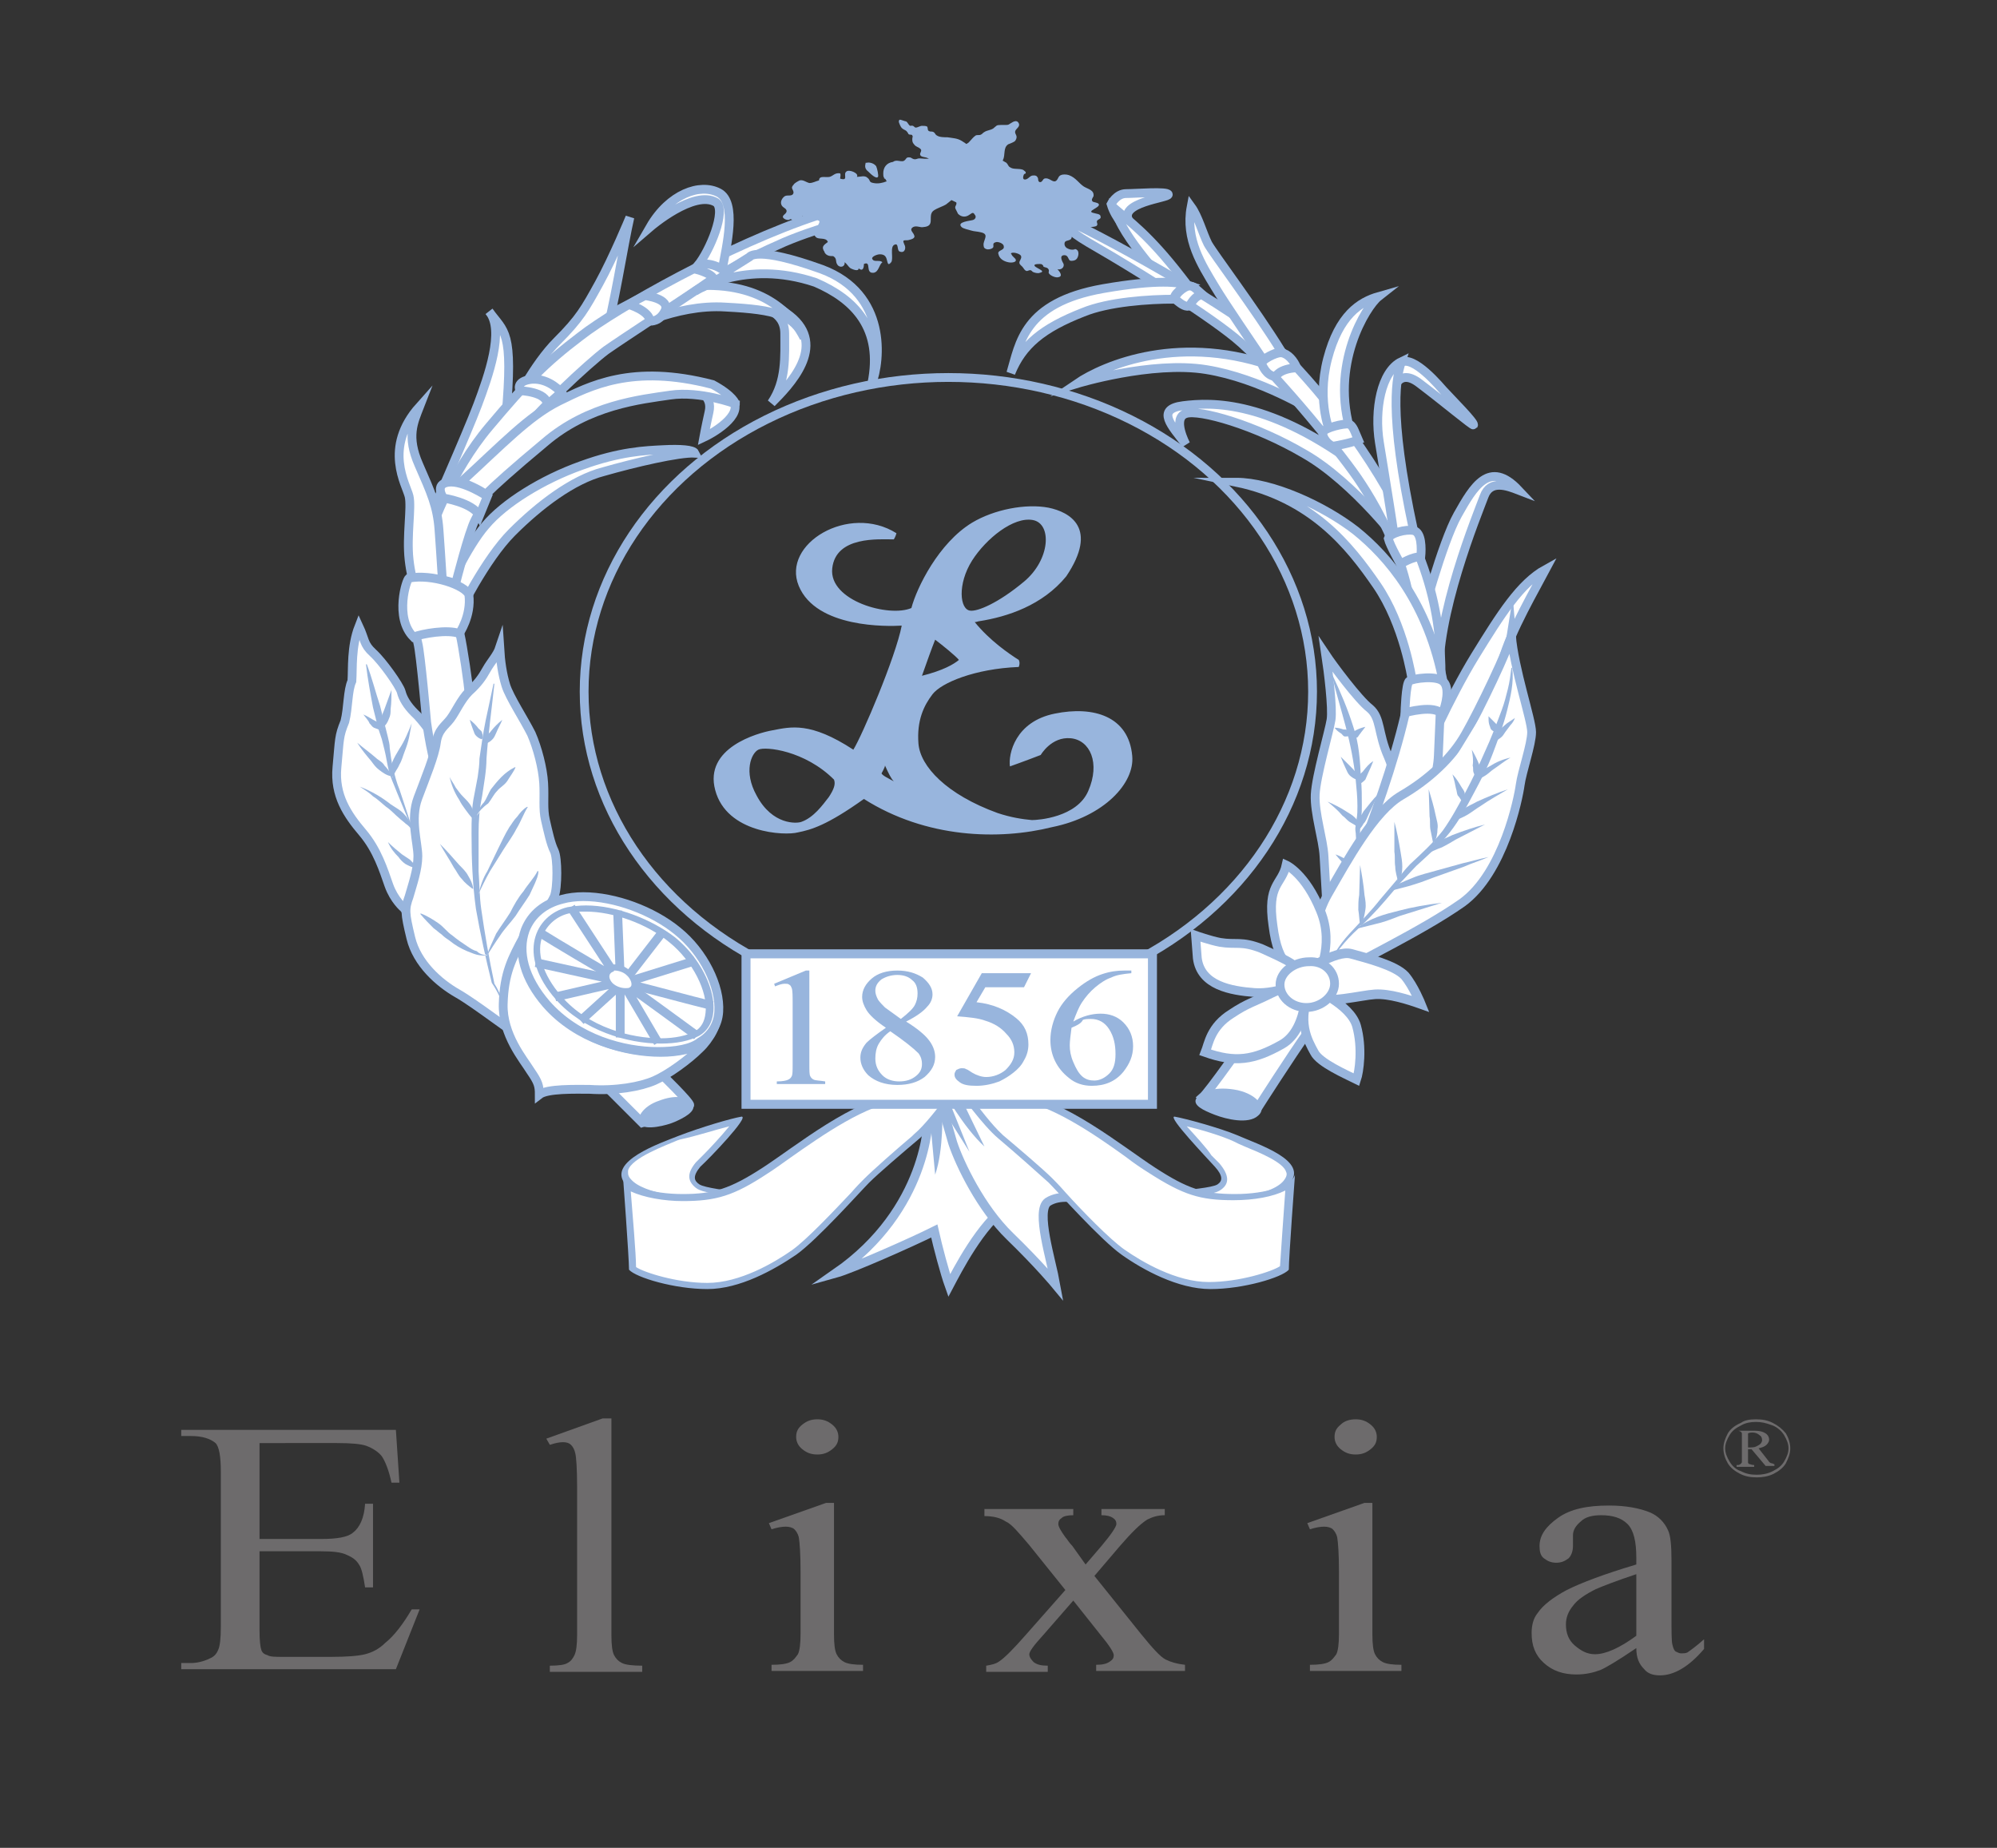 <?xml version="1.0" encoding="utf-8"?><svg version="1.1" id="Layer_1" xmlns="http://www.w3.org/2000/svg" x="0px" y="0px" viewBox="-192 292 227 210" xml:space="preserve" enable-background="new -192 292 227 210"><rect x="-192" y="292" width="227" height="210" fill="#333333" stroke="none"/><g><path d="M-162.5,456.1v10.8h7c1.8,0,3-0.2,3.6-0.7c0.8-0.6,1.3-1.7,1.4-3.3h0.9v9.5h-0.9c-0.2-1.3-0.4-2.2-0.7-2.6
		c-0.3-0.5-0.7-0.8-1.4-1.1c-0.6-0.3-1.6-0.4-2.9-0.4h-7v9c0,1.2,0.1,1.9,0.2,2.2c0.1,0.3,0.3,0.5,0.7,0.6c0.3,0.2,0.9,0.2,1.8,0.2
		h5.4c1.8,0,3.1-0.1,3.9-0.3c0.8-0.2,1.6-0.6,2.3-1.3c1-0.8,2-2.1,3-3.8h0.9l-2.7,6.8h-24.4v-0.7h1.1c0.7,0,1.5-0.2,2.1-0.5
		c0.5-0.2,0.8-0.5,1-1c0.2-0.4,0.3-1.3,0.3-2.6v-17.7c0-1.7-0.2-2.8-0.6-3.2c-0.6-0.5-1.5-0.8-2.8-0.8h-1.1v-0.7h24.4l0.4,6h-0.9
		c-0.3-1.4-0.7-2.4-1.1-3c-0.4-0.5-1-0.9-1.8-1.2c-0.6-0.2-1.7-0.3-3.3-0.3H-162.5z" fill="#6D6B6C"/><path d="M-122.5,453.3v24.5c0,1.2,0.1,1.9,0.3,2.3c0.2,0.4,0.5,0.7,0.9,0.9c0.4,0.2,1.2,0.3,2.3,0.3v0.7h-10.5v-0.7
		c1,0,1.7-0.1,2-0.3c0.4-0.2,0.6-0.5,0.8-0.9c0.2-0.4,0.3-1.2,0.3-2.3V461c0-2.1-0.1-3.4-0.2-3.8c-0.1-0.5-0.3-0.8-0.5-1
		c-0.2-0.2-0.5-0.3-0.9-0.3c-0.4,0-0.9,0.1-1.5,0.3l-0.4-0.7l6.4-2.3H-122.5z" fill="#6D6B6C"/><path d="M-97.2,462.9v14.8c0,1.2,0.1,1.9,0.3,2.3c0.2,0.4,0.5,0.7,0.9,0.9c0.4,0.2,1.1,0.3,2.1,0.3v0.7h-10.4v-0.7
		c1,0,1.7-0.1,2.1-0.3c0.4-0.2,0.6-0.5,0.9-0.9c0.2-0.4,0.3-1.2,0.3-2.3v-7.1c0-2-0.1-3.3-0.2-3.9c-0.1-0.4-0.3-0.7-0.5-0.9
		c-0.2-0.2-0.6-0.3-1-0.3c-0.4,0-1,0.1-1.6,0.3l-0.3-0.7l6.5-2.3H-97.2z M-99.1,453.3c0.7,0,1.2,0.2,1.7,0.6
		c0.5,0.4,0.7,0.9,0.7,1.4c0,0.6-0.2,1-0.7,1.4c-0.5,0.4-1,0.6-1.7,0.6c-0.7,0-1.2-0.2-1.7-0.6c-0.5-0.4-0.7-0.9-0.7-1.4
		c0-0.6,0.2-1,0.7-1.4C-100.3,453.5-99.8,453.3-99.1,453.3z" fill="#6D6B6C"/><path d="M-80.1,463.5h10.1v0.7c-0.6,0-1.1,0.1-1.3,0.3c-0.3,0.2-0.4,0.4-0.4,0.7c0,0.3,0.3,0.8,0.8,1.5
		c0.2,0.2,0.4,0.6,0.8,1l1.5,2.1l1.8-2.1c1.1-1.3,1.7-2.2,1.7-2.5c0-0.3-0.1-0.5-0.4-0.7c-0.3-0.2-0.7-0.3-1.3-0.3v-0.7h7.2v0.7
		c-0.8,0-1.4,0.2-2,0.5c-0.8,0.5-1.8,1.5-3.1,3l-2.9,3.4l5.3,6.6c1.3,1.6,2.2,2.6,2.8,2.9c0.6,0.3,1.3,0.5,2.2,0.6v0.7h-10.1v-0.7
		c0.7,0,1.2-0.1,1.6-0.4c0.3-0.2,0.4-0.4,0.4-0.7c0-0.3-0.5-1.1-1.5-2.3l-3.1-3.9l-3.4,3.9c-1.1,1.2-1.6,1.9-1.6,2.2
		c0,0.3,0.2,0.6,0.5,0.9c0.4,0.3,0.9,0.4,1.6,0.4v0.7h-7v-0.7c0.6-0.1,1.1-0.2,1.5-0.5c0.6-0.4,1.6-1.4,3-3l4.5-5.1l-4.1-5.1
		c-1.2-1.4-2-2.4-2.7-2.7c-0.6-0.4-1.4-0.6-2.4-0.6V463.5z" fill="#6D6B6C"/><path d="M-36,462.9v14.8c0,1.2,0.1,1.9,0.3,2.3c0.2,0.4,0.5,0.7,0.9,0.9c0.4,0.2,1.1,0.3,2.1,0.3v0.7h-10.4v-0.7
		c1,0,1.7-0.1,2.1-0.3c0.4-0.2,0.6-0.5,0.9-0.9c0.2-0.4,0.3-1.2,0.3-2.3v-7.1c0-2-0.1-3.3-0.2-3.9c-0.1-0.4-0.3-0.7-0.5-0.9
		c-0.2-0.2-0.6-0.3-1-0.3c-0.4,0-1,0.1-1.6,0.3l-0.3-0.7l6.5-2.3H-36z M-37.9,453.3c0.7,0,1.2,0.2,1.7,0.6c0.5,0.4,0.7,0.9,0.7,1.4
		c0,0.6-0.2,1-0.7,1.4c-0.5,0.4-1,0.6-1.7,0.6c-0.7,0-1.2-0.2-1.7-0.6c-0.5-0.4-0.7-0.9-0.7-1.4c0-0.6,0.2-1,0.7-1.4
		C-39.2,453.5-38.6,453.3-37.9,453.3z" fill="#6D6B6C"/><path d="M-6,479.3c-2.2,1.5-3.6,2.3-4.1,2.5c-0.8,0.3-1.7,0.5-2.7,0.5c-1.5,0-2.7-0.4-3.7-1.3c-1-0.9-1.4-2-1.4-3.4
		c0-0.9,0.2-1.7,0.7-2.3c0.6-0.9,1.8-1.8,3.3-2.6c1.6-0.8,4.2-1.8,7.9-2.9V469c0-1.8-0.3-3.1-1-3.8c-0.7-0.7-1.7-1-3-1
		c-1,0-1.8,0.2-2.3,0.7c-0.6,0.5-0.9,1-0.9,1.6l0,1.2c0,0.6-0.2,1.1-0.5,1.4c-0.4,0.3-0.8,0.5-1.4,0.5c-0.6,0-1-0.2-1.4-0.5
		c-0.4-0.3-0.5-0.8-0.5-1.4c0-1.2,0.7-2.2,2.1-3.2c1.4-1,3.3-1.4,5.8-1.4c1.9,0,3.5,0.3,4.7,0.8c0.9,0.4,1.6,1.1,2,2
		c0.3,0.6,0.4,1.8,0.4,3.5v6.3c0,1.8,0,2.8,0.1,3.2c0.1,0.4,0.2,0.7,0.4,0.8c0.2,0.1,0.4,0.2,0.6,0.2c0.2,0,0.5,0,0.7-0.1
		c0.3-0.2,1-0.7,1.9-1.5v1.1c-1.7,2-3.4,3-5,3c-0.8,0-1.4-0.2-1.8-0.7C-5.7,481.1-6,480.4-6,479.3z M-6,477.9v-7
		c-2.4,0.8-3.9,1.4-4.6,1.7c-1.2,0.6-2.1,1.2-2.6,1.9c-0.5,0.6-0.8,1.3-0.8,2.1c0,1,0.3,1.8,1,2.4c0.7,0.6,1.4,1,2.3,1
		C-9.5,480-7.9,479.3-6,477.9z" fill="#6D6B6C"/></g><g><path d="M7.6,453.3c0.7,0,1.3,0.1,1.9,0.4c0.6,0.3,1.1,0.7,1.5,1.2c0.3,0.5,0.5,1.1,0.5,1.7c0,0.6-0.2,1.1-0.5,1.7
		c-0.3,0.5-0.8,0.9-1.4,1.2c-0.6,0.3-1.3,0.4-1.9,0.4c-0.7,0-1.3-0.1-1.9-0.4c-0.6-0.3-1.1-0.7-1.4-1.2c-0.3-0.5-0.5-1.1-0.5-1.7
		c0-0.6,0.2-1.1,0.5-1.7c0.3-0.5,0.8-0.9,1.5-1.2C6.3,453.4,6.9,453.3,7.6,453.3z M7.6,453.6c-0.6,0-1.2,0.1-1.7,0.4
		c-0.6,0.3-1,0.6-1.3,1.1c-0.3,0.5-0.5,1-0.5,1.5c0,0.5,0.2,1,0.5,1.5c0.3,0.5,0.7,0.9,1.3,1.1c0.6,0.3,1.1,0.4,1.8,0.4
		c0.6,0,1.2-0.1,1.8-0.4c0.6-0.3,1-0.6,1.3-1.1c0.3-0.5,0.5-1,0.5-1.5c0-0.5-0.2-1-0.5-1.5c-0.3-0.5-0.8-0.9-1.3-1.1
		C8.7,453.7,8.2,453.6,7.6,453.6z M5.4,454.6h2.1c0.5,0,0.9,0.1,1.2,0.3c0.3,0.2,0.4,0.5,0.4,0.7c0,0.2-0.1,0.4-0.3,0.6
		c-0.2,0.2-0.5,0.3-0.9,0.4l1.1,1.4c0.1,0.2,0.3,0.3,0.4,0.3c0.1,0,0.2,0.1,0.3,0.1v0.2h-1l-1.6-1.9H6.7v1.5c0,0.1,0.1,0.2,0.2,0.2
		c0.1,0,0.2,0.1,0.5,0.1v0.2h-2v-0.2c0.2,0,0.3,0,0.4-0.1c0.1,0,0.1-0.1,0.2-0.2c0,0,0-0.2,0-0.4v-2.5c0-0.2,0-0.4,0-0.4
		c0-0.1-0.1-0.1-0.1-0.2c-0.1,0-0.2-0.1-0.3-0.1V454.6z M6.7,456.5c0.4,0,0.7,0,0.9-0.1c0.2-0.1,0.4-0.2,0.5-0.3
		c0.1-0.1,0.2-0.3,0.2-0.4c0-0.3-0.1-0.5-0.3-0.6c-0.2-0.2-0.5-0.3-0.8-0.3c-0.1,0-0.3,0-0.5,0.1V456.5z" fill="#6D6B6C"/></g><g><g><path d="M-65.7,315.2c0,0,0.6-1.2,1.7-1.2c1.1,0,4.7-0.3,4.8,0.1c0.1,0.4-5.9,0.9-4.4,3.1c-0.7-0.2-0.2,1.1-0.2,1
			C-63.9,318-65.2,316.9-65.7,315.2z" fill="#FFFFFF" stroke="#98B5DD" stroke-miterlimit="10"/><path d="M-33.8,337.1c0,0,0.4-3.7,3.2-1.5c2.9,2.2,6,4.8,6.1,4.7c0.1-0.3-2.2-2.6-3.5-4c-1.2-1.4-4.3-4.7-5.2-2.5
			C-34,335.9-33.8,337.1-33.8,337.1z" fill="#FFFFFF" stroke="#98B5DD" stroke-miterlimit="10"/><path d="M-30.5,379c0.1-0.6,3.3-7.8,6.2-12.5c2.9-4.7,5.1-8.2,8-9.8c-1,1.9-4.1,7.2-4.9,10.4
			c-0.8,3.2-3.1,8.5-2.6,10.8c0.5,2.3-4.6,5.2-4.6,5.2l-3,0.1L-30.5,379z" fill="#FFFFFF" stroke="#98B5DD" stroke-miterlimit="10"/><path d="M-30.5,362.8c0,0,2.4-9.1,4.2-12.3c1.8-3.2,3.6-6.3,6.9-2.8c-1.3-0.5-3.2-1.2-3.9,0.7
			c-0.7,1.9-5.6,13.7-5.1,21.1C-29.2,367-30.5,362.8-30.5,362.8z" fill="#FFFFFF" stroke="#98B5DD" stroke-miterlimit="10"/><path d="M-32.4,354.5c-0.1-0.4-5.7-7.7-11.3-10.9c-5.6-3.3-12-5.1-13.5-4.6c-1.6,0.5,0,3.5,0,3.5
			c-1.6-2.1-3.5-4-0.3-4.4c3.2-0.4,9.9-0.7,20.4,7.3C-35.7,347.3-32.4,354.5-32.4,354.5z" fill="#FFFFFF" stroke="#98B5DD" stroke-miterlimit="10"/><path d="M-42.8,338.7c0,0-5.9-3.7-12.1-4.7s-14.7,1.6-14.7,1.6c3.1-2.1,11.9-5.9,23-1.7
			C-43.2,336.7-42.8,338.7-42.8,338.7z" fill="#FFFFFF" stroke="#98B5DD" stroke-miterlimit="10"/><path d="M-59,324.7c0,0-5.7-6-6.2-8.9c1.5,1.3,3.8,2.9,7.5,7.7c3.7,4.7,1,2.7,0.9,2.6C-56.8,326-59,324.7-59,324.7z" fill="#FFFFFF" stroke="#98B5DD" stroke-miterlimit="10"/><ellipse cx="-84.2" cy="370.6" rx="41.4" ry="35.7" fill="none" stroke="#98B5DD" stroke-miterlimit="10"/><g><path d="M-106.7,326.7c1.3,0.2,3.9,0.6,3.9,3.2c0,2.6,0.2,5.4-1.5,7.9c2-2,6.4-6.5,2.1-9.9c-4.4-3.4-4.7-1.9-4.7-1.9
				L-106.7,326.7z" fill="#FFFFFF" stroke="#98B5DD" stroke-miterlimit="10"/><g><path d="M-146.1,395.2c0,0-1.1-0.9-1.7-2.6c-0.6-1.7-1.3-4-3-6c-1.7-2-3.2-4.2-2.9-7.4c0.3-3.2,0.2-3.5,0.9-5.2
					c0.4-1.6,0.3-3.5,0.8-4.6c0.1-1.4-0.1-3.9,0.8-6.2c0.7,1.5,0.5,2,1.6,3c1.1,1,3,3.7,3.2,4.4c0.2,0.8,0.7,1.6,1.5,2.4
					c0.8,0.7,2.4,2.9,2.6,3.4c0.2,0.5,1.5,2.3,1.5,2.3l0.4,14.5l-2.8,3.8C-143.2,396.9-145.1,396.6-146.1,395.2z" fill="#FFFFFF" stroke="#98B5DD" stroke-miterlimit="10"/><g><path d="M-145,386.6c0,0-1.1-2.9-2-5.1c-0.9-2.2-0.8-3.8-1.3-5.5c-0.5-1.8-1.8-7.2-2-8.4" fill="#FFFFFF"/><path d="M-145,386.6c-0.6-1.5-1.3-3.1-1.9-4.6c-0.3-0.8-0.7-1.6-0.9-2.4c-0.2-0.8-0.3-1.6-0.5-2.4
						c-0.1-0.4-0.2-0.8-0.3-1.2l-0.4-1.2c-0.2-0.8-0.4-1.6-0.6-2.4c-0.3-1.6-0.6-3.2-0.8-4.9l0.1,0c0.6,1.6,1,3.2,1.5,4.7
						c0.2,0.8,0.4,1.6,0.6,2.4l0.3,1.2c0.1,0.4,0.2,0.8,0.2,1.2c0.1,0.8,0.2,1.6,0.4,2.4c0.2,0.8,0.4,1.6,0.7,2.3
						C-146,383.5-145.5,385-145,386.6L-145,386.6z" fill="#98B5DD"/></g><g><path d="M-150.7,373.2c0,0,1.6,1.3,2.1,1.9" fill="#FFFFFF"/><path d="M-150.7,373.2c0.5,0.2,0.9,0.5,1.3,0.7c0.2,0.1,0.5,0.2,0.6,0.4c0.1,0.2,0.3,0.4,0.2,0.7l-0.1,0
						c-0.3-0.1-0.5-0.2-0.8-0.3c-0.2-0.1-0.3-0.3-0.5-0.5C-150.1,373.9-150.4,373.6-150.7,373.2L-150.7,373.2z" fill="#98B5DD"/></g><g><path d="M-147.5,370.4c0,0-0.4,3.2-0.9,4.3" fill="#FFFFFF"/><path d="M-147.5,370.4c0,0.7,0,1.5-0.1,2.2c0,0.4,0,0.7-0.2,1.1c-0.1,0.3-0.3,0.7-0.7,1l-0.1,0
						c-0.1-0.4-0.1-0.7,0-1.1c0-0.4,0.2-0.7,0.3-1L-147.5,370.4L-147.5,370.4z" fill="#98B5DD"/></g><g><g><path d="M-145.2,374.2c0,0-0.4,1.3-0.8,2.4c-0.4,1-1.6,3.2-1.4,3.8" fill="#FFFFFF"/><path d="M-145.2,374.2c-0.1,0.5-0.2,1.1-0.3,1.6c-0.1,0.5-0.3,1.1-0.5,1.6c-0.2,0.5-0.3,1-0.6,1.5
							c-0.2,0.5-0.6,0.9-0.7,1.4l-0.1,0c-0.2-0.3-0.2-0.6-0.2-0.9c0-0.3,0.1-0.6,0.2-0.8c0.2-0.5,0.5-1,0.8-1.5
							C-146,376.2-145.6,375.2-145.2,374.2L-145.2,374.2z" fill="#98B5DD"/></g></g><g><path d="M-151.4,376.5c0,0,2.8,2.8,3.9,3.6" fill="#FFFFFF"/><path d="M-151.4,376.4c0.7,0.6,1.4,1.1,2.1,1.7c0.3,0.3,0.8,0.5,1,0.9c0.3,0.3,0.6,0.7,0.8,1.1l-0.1,0.1
						c-0.5-0.1-0.9-0.4-1.3-0.7c-0.4-0.3-0.6-0.6-0.9-1C-150.3,377.9-150.9,377.2-151.4,376.4L-151.4,376.4z" fill="#98B5DD"/></g><g><path d="M-151.1,381.4c0,0,1.8,0.9,3.3,2.2c0,0,2.4,1.6,2.7,2.7" fill="#FFFFFF"/><path d="M-151.1,381.4c1.3,0.5,2.5,1.2,3.5,2l0,0c0.6,0.4,1.2,0.7,1.6,1.2c0.2,0.2,0.4,0.5,0.6,0.8
						c0.2,0.3,0.3,0.6,0.3,0.9l-0.1,0c-0.2-0.3-0.4-0.5-0.7-0.7c-0.2-0.2-0.5-0.4-0.7-0.6c-0.5-0.4-0.9-0.9-1.5-1.3l0,0l0,0
						c-0.5-0.4-1-0.9-1.5-1.2C-150,382.1-150.5,381.8-151.1,381.4L-151.1,381.4z" fill="#98B5DD"/></g><g><path d="M-147.9,387.7c0,0,1.6,2.1,3.2,2.9" fill="#FFFFFF"/><path d="M-147.9,387.7c0.5,0.5,1.1,1,1.6,1.4c0.3,0.2,0.6,0.4,0.9,0.6c0.2,0.2,0.5,0.5,0.7,0.8l0,0.1
						c-0.5,0-0.8-0.2-1.2-0.4c-0.3-0.2-0.6-0.5-0.8-0.8C-147.2,388.9-147.6,388.4-147.9,387.7L-147.9,387.7z" fill="#98B5DD"/></g></g><path d="M-143.5,374.1c0,0-0.7-7.9-1-9c-0.3-1.1-0.2-1.9,1.9-2c2.1-0.1,2.6-0.2,2.9,1c0.3,1.3,1,5.9,1,6.7
				c0.1,0.9,0.9,7.8,0.9,7.8s-3.8,1-4.4,0.8C-142.8,379.2-143.5,374.1-143.5,374.1z" fill="#FFFFFF" stroke="#98B5DD" stroke-miterlimit="10"/><path d="M-139.9,361.8c0,0,3-6.2,6.1-9.3c3.1-3.1,6.9-6,10.4-6.9c3.5-1,8.6-2.2,10.4-2.1c-0.2-0.4-1.7-0.5-3.6-0.4
				c-2,0.1-4.9,0.2-9.3,1.8c-4.5,1.6-8.8,4.3-10.9,6.8c-2.1,2.4-4.6,7.7-5.4,10.1C-141.8,362.4-139.9,361.8-139.9,361.8z" fill="#FFFFFF" stroke="#98B5DD" stroke-miterlimit="10"/><path d="M-112.6,336.5c0,0,1.6,0.5,1.2,2.3c-0.4,1.8-0.6,2.9-0.6,2.9c1.5-0.7,4.9-2.9,3-4.5" fill="#FFFFFF" stroke="#98B5DD" stroke-miterlimit="10"/><path d="M-143.4,351.4c0,0,4.5-10.2,5.7-13.4c1.2-3.2,3.1-8.5,1.3-10.6c1.7,2.4,2.8,2,1.9,12c-1.4,5-7.1,13-7.1,13
				L-143.4,351.4z" fill="#FFFFFF" stroke="#98B5DD" stroke-miterlimit="10"/><path d="M-133.6,338c0,0,2.3-4.6,4.9-7.2c2.6-2.6,3.2-3.7,4.8-6.6s3.5-7.5,3.5-7.5c-0.7,3-1.9,10.8-2.8,13.4
				c-0.9,2.6-7.5,6.6-7.5,6.6L-133.6,338z" fill="#FFFFFF" stroke="#98B5DD" stroke-miterlimit="10"/><path d="M-120.9,329.6c-0.1,0.1,5.6-3.1,11.4-2.7c5.8,0.3,7.7,0.9,8.9,3.5c-1.1-2.2-4.3-6.5-12.5-5.9
				C-120,326-120.9,329.6-120.9,329.6z" fill="#FFFFFF" stroke="#98B5DD" stroke-miterlimit="10"/><path d="M-123.2,415.4l4.2,4.2c0,0,5.3-1.7,5.4-2c0.1-0.3-3.3-3.6-3.3-3.6L-123.2,415.4z" fill="#FFFFFF" stroke="#98B5DD" stroke-miterlimit="10"/><path d="M-117.1,417.1c1.8-0.7,3.2-0.5,3.8,0.3c0.6,0.9-1.1,1.7-2,2.1c-0.9,0.4-3.3,1-3.9,0.3
				C-119.8,419.1-118.9,417.7-117.1,417.1z" fill="#98B5DD"/><g><path d="M-133.8,409.1c0.1,0.3-4.1-3-6.2-4.2c-2.1-1.2-4.6-3.4-5.3-6.3c-0.7-2.9-0.7-3.3-0.2-4.7
					c0.4-1.4,1-3.1,1-4.6c0-1.5-0.9-4.2,0-6.6c0.9-2.4,1.9-4.8,2.1-6.3c0.2-1.5,1-1.9,1.6-2.7c0.6-0.8,1.2-2.2,2.1-3.1
					c1-0.9,1.5-1.6,2-2.5c0.5-0.9,1.2-1.6,1.5-2.5c0.1,1.6,0.3,3,0.7,4.3c0.4,1.3,2.1,3.9,2.9,5.5c0.7,1.6,1.3,3.9,1.4,5.6
					c0.1,1.7-0.1,2.9,0.2,4.2c0.3,1.3,0.6,2.7,1,3.5c0.4,0.8,0.4,4.2,0,5.2c-0.4,0.9-2.2,3.5-2.3,4.5
					C-131.3,399.4-134.3,406.8-133.8,409.1z" fill="#FFFFFF" stroke="#98B5DD" stroke-miterlimit="10"/><g><path d="M-134.4,407.1c0,0-0.6-2.1-1.6-3.5c-0.4-1.7-1.6-6.9-1.8-9.7c-0.2-2.8-0.4-7.9-0.2-10.1
						c0.2-2.2,0.6-3,0.7-5.3c0.2-2.3,1.2-8.2,1.3-8.9" fill="#FFFFFF"/><path d="M-134.5,407.1c-0.4-1.2-0.9-2.4-1.6-3.4l0,0l0,0c-0.7-2.8-1.3-5.6-1.8-8.4c-0.4-2.9-0.5-5.7-0.5-8.6
						c0-1.4,0-2.9,0.3-4.3l0.4-2.1c0.1-0.7,0.2-1.4,0.2-2.1c0.2-1.4,0.4-2.8,0.7-4.3c0.3-1.4,0.6-2.8,0.9-4.2l0.1,0
						c-0.3,2.8-0.7,5.7-0.9,8.5c0,1.4-0.3,2.9-0.5,4.3c-0.3,1.4-0.4,2.8-0.4,4.2c0,1.4,0,2.8,0,4.3c0.1,1.4,0.1,2.9,0.3,4.3
						c0.4,2.8,0.9,5.7,1.5,8.5l0,0C-135.2,404.7-134.8,405.9-134.5,407.1L-134.5,407.1z" fill="#98B5DD"/></g><g><path d="M-136.7,400.7c0,0,0.8-1.9,1.4-2.7c0.6-0.9,1.3-1.7,1.8-2.5c0.4-0.8,2.4-3.6,2.7-4.6" fill="#FFFFFF"/><path d="M-136.7,400.7c0.3-0.9,0.7-1.7,1.1-2.6c0.5-0.8,1.1-1.6,1.6-2.4c0.4-0.8,0.9-1.7,1.5-2.4
						c0.5-0.8,1.2-1.5,1.6-2.3l0.1,0c0,0.5-0.2,0.9-0.4,1.4c-0.2,0.4-0.4,0.9-0.6,1.3c-0.5,0.8-1.1,1.6-1.6,2.4
						c-0.6,0.8-1.3,1.5-1.8,2.3C-135.7,399.1-136.2,399.9-136.7,400.7L-136.7,400.7z" fill="#98B5DD"/></g><g><g><path d="M-136.6,400.6c-0.6-0.1-1.1,0-2.3-0.7c-1.1-0.7-2.5-1.6-3.2-2.3c-0.7-0.7-2-1.6-2.2-1.7" fill="#FFFFFF"/><path d="M-136.6,400.6c-0.4,0-0.8,0-1.2-0.1c-0.4-0.1-0.8-0.3-1.1-0.4c-0.7-0.3-1.4-0.7-2-1.2
							c-0.3-0.2-0.6-0.4-0.9-0.7c-0.3-0.2-0.6-0.5-0.9-0.7c-0.5-0.5-1-1-1.5-1.6l0-0.1c0.8,0.3,1.4,0.7,2,1.1
							c0.3,0.2,0.6,0.5,0.8,0.7c0.3,0.3,0.5,0.5,0.8,0.7c0.6,0.5,1.2,0.9,1.8,1.3c0.3,0.2,0.6,0.4,1,0.5
							C-137.4,400.5-137,400.5-136.6,400.6L-136.6,400.6z" fill="#98B5DD"/></g></g><g><path d="M-137.6,393.6c0,0,0.4-1.3,0.8-2.1c0.4-0.8,1.6-2.9,2.1-3.8c0.5-0.9,2-3.4,2.5-4" fill="#FFFFFF"/><path d="M-137.6,393.6c0.2-0.9,0.5-1.8,1-2.6l1.2-2.5c0.4-0.8,0.8-1.7,1.3-2.5c0.3-0.4,0.5-0.8,0.9-1.2
						c0.3-0.4,0.6-0.8,1.1-1.1l0.1,0c-0.5,0.8-0.8,1.7-1.3,2.5c-0.4,0.8-1,1.6-1.5,2.4l-1.5,2.4
						C-136.8,391.9-137.2,392.7-137.6,393.6L-137.6,393.6z" fill="#98B5DD"/></g><g><path d="M-142.1,387.9c0,0,3.6,4.4,3.9,5" fill="#FFFFFF"/><path d="M-142,387.9c0.8,0.8,1.5,1.6,2.2,2.4c0.4,0.4,0.8,0.8,1,1.2c0.3,0.5,0.5,0.9,0.6,1.5l-0.1,0
						c-0.4-0.3-0.9-0.7-1.2-1.1c-0.4-0.4-0.6-0.9-0.9-1.3C-140.9,389.7-141.5,388.8-142,387.9L-142,387.9z" fill="#98B5DD"/></g><g><path d="M-140.9,380.3c0,0,0.6,1.5,1.4,2.4c0.8,0.9,1.2,1.8,1.4,2.3" fill="#FFFFFF"/><path d="M-140.9,380.3c0.2,0.4,0.5,0.8,0.7,1.2c0.3,0.4,0.5,0.7,0.9,1.1c0.3,0.3,0.7,0.7,0.9,1.1
						c0.2,0.4,0.3,0.9,0.3,1.4l-0.1,0c-0.4-0.4-0.6-0.7-0.9-1.1c-0.3-0.4-0.5-0.7-0.7-1.1C-140.4,382-140.7,381.1-140.9,380.3
						L-140.9,380.3z" fill="#98B5DD"/></g><g><path d="M-137.8,384.7c0,0,0.4-0.9,0.9-1.3c0.5-0.4,0.6-1.2,1.4-2c0.8-0.8,2-2.1,2-2.1" fill="#FFFFFF"/><path d="M-137.9,384.7c0.2-0.5,0.5-1.1,0.9-1.5c0.3-0.4,0.5-1,0.8-1.5c0.4-0.5,0.7-0.9,1.2-1.4
						c0.4-0.4,0.9-0.8,1.5-1.1l0.1,0c-0.2,0.5-0.6,1-0.9,1.5c-0.3,0.5-0.9,0.8-1.2,1.2c-0.4,0.4-0.6,0.9-1,1.4
						C-137.2,383.8-137.5,384.2-137.9,384.7L-137.9,384.7z" fill="#98B5DD"/></g><g><path d="M-135,373.8c0,0-1.7,2.2-1.9,2.7" fill="#FFFFFF"/><path d="M-134.9,373.8c-0.2,0.5-0.5,1-0.7,1.5c-0.1,0.2-0.2,0.5-0.4,0.7c-0.2,0.2-0.4,0.4-0.8,0.5l-0.1,0
						c-0.1-0.3,0-0.6,0.2-0.8c0.1-0.3,0.4-0.4,0.5-0.6C-135.8,374.6-135.4,374.2-134.9,373.8L-134.9,373.8z" fill="#98B5DD"/></g><g><path d="M-138.6,373.8c0,0,1.4,1.9,1.5,2.2" fill="#FFFFFF"/><path d="M-138.6,373.8c0.4,0.3,0.7,0.6,1,1c0.2,0.2,0.4,0.3,0.4,0.5c0.1,0.2,0.1,0.5,0,0.7l-0.1,0
						c-0.3-0.1-0.5-0.3-0.6-0.4c-0.2-0.2-0.2-0.4-0.3-0.6C-138.3,374.7-138.5,374.2-138.6,373.8L-138.6,373.8z" fill="#98B5DD"/></g></g><path d="M-142.9,352c0,0,2.2-6.4,6.5-11.5c4.3-5.1,6.3-7.2,10.4-10.3c4.1-3.2,16.9-10.4,26.9-13.7
				c1.4,0.3,0.4,1.5,0.4,1.5s-2.9,0.9-5,1.9c-2.1,0.9-6.1,2.9-8.6,4.7c-2.5,1.7-8.8,5.8-10.8,7.2c-2,1.5-8.2,7.2-10.3,10.3
				c-2.1,3.1-3.9,7.8-4.6,9c-0.7,1.3-2.2,7.2-2.2,7.2l-4-1.1L-142.9,352z" fill="#FFFFFF" stroke="#98B5DD" stroke-miterlimit="10"/><path d="M-113,325.1c0,0,5.7-3.7,13.7-1c4.4,1.9,7.7,5.2,6.4,11.5c1-2.6,1.8-10.2-5.7-13c-7.5-2.7-8.2-1.4-8.2-1.4
				L-113,325.1z" fill="#FFFFFF" stroke="#98B5DD" stroke-miterlimit="10"/><path d="M-144.3,360.7c0,0-0.9-2.4-1.2-5.1c-0.3-2.7,0.3-5.9,0-7.2c-0.3-1.3-3-5.5,1.2-10.2
				c-0.7,1.8-1.5,3.4-0.1,6.6c1.4,3.2,2.1,4.7,2.3,7.4c0.2,2.7,0.6,9,0.6,9.7s-2.2,0.5-2.2,0.5L-144.3,360.7z" fill="#FFFFFF" stroke="#98B5DD" stroke-miterlimit="10"/><path d="M-145.5,357.7c-0.3,0.1-1.7,4.5,0.5,6.7c1-0.4,3.9-0.9,5.2-0.4c0,0,1.4-2,1.1-4.4
				C-139.1,358.5-142.9,357.2-145.5,357.7z" fill="#FFFFFF" stroke="#98B5DD" stroke-miterlimit="10"/><path d="M-141.6,348.6c0,0,3.3,0.5,4.1,2c0.9-2.2,0.9-2.2,0.9-2.2s-2.7-1.8-4.4-1.6
				C-142.7,347-141.6,348.6-141.6,348.6z" fill="#FFFFFF" stroke="#98B5DD" stroke-miterlimit="10"/><path d="M-111,335.7c-9.2-2.4-14,0.2-17.5,1.9c-3.4,1.7-6.4,4.9-11.1,9.2c1.2,0.4,2.5,1.1,2.8,1.4
				c1.1-1.1,3.1-2.9,6.7-5.9c5-4.3,10.9-4.9,14.3-5.4s7.4,1,7.4,1S-108.6,337-111,335.7z" fill="#FFFFFF" stroke="#98B5DD" stroke-miterlimit="10"/><path d="M-132.9,336.4c0,0,3.1,0.1,3.1,1.6c1.6-1.4,1.6-1.4,1.6-1.4s-1.3-1.6-3.3-1.5
				C-133.5,335.3-132.9,336.4-132.9,336.4z" fill="#FFFFFF" stroke="#98B5DD" stroke-miterlimit="10"/><path d="M-118.1,328.5c0,0,1.1,0.1,1.7-1.2c0.6-1.4-2.3-1.7-2.3-1.7l-1.9,1C-120.5,326.6-118.2,327.3-118.1,328.5z" fill="#FFFFFF" stroke="#98B5DD" stroke-miterlimit="10"/><path d="M-112.9,322.6c0,0,2.4,0.6,2,1.4c1-0.5,1.6-1,1.6-1s-1.3-1.1-2.4-1C-112.9,322.2-112.9,322.6-112.9,322.6z" fill="#FFFFFF" stroke="#98B5DD" stroke-miterlimit="10"/><path d="M-109.9,322.6c0.5-2.7,1.7-7.6-0.4-8.7c-2.1-1.1-5.6,0.1-7.8,3.9c0,0,5-4.3,7.5-2.8c1.2,0.9-0.7,5.5-2.1,7.2
				c0.2-0.1,0.4-0.2,0.9-0.2C-111.1,322-110.4,322.3-109.9,322.6z" fill="#FFFFFF" stroke="#98B5DD" stroke-miterlimit="10"/><path d="M-112,410.5c-1.2,0.7-2.9,1.1-4.9,1.1c-3.9,0-9.2-1.4-12.7-5.4c-2.5-2.9-3.3-5.9-2.4-8.4
				c0.4-1.1,1.2-2,2.1-2.6c0,0,0,0-0.1,0c-0.6,0.2-1.3,0.9-2.5,3.3c-1.3,2.4-2.2,4.1-2.3,7.6c-0.1,3.5,2.3,6.3,3.1,7.6
				c0.9,1.3,1,1.7,1,2.7c0.9-0.7,4.1-0.6,5.7-0.6c3,0.2,5.8-0.3,7.4-1c1.6-0.7,3.9-2.4,5.1-3.6c1.3-1.2,1.8-2.7,1.8-2.7
				C-110.9,409.1-111.4,410.1-112,410.5z" fill="#FFFFFF" stroke="#98B5DD" stroke-miterlimit="10"/><path d="M-117.2,411.5c-3.9,0-9.2-1.4-12.7-5.4c-2.5-2.9-3.3-5.9-2.4-8.4c0.7-1.8,2.2-3,4.2-3.5
				c0.7-0.2,1.6-0.3,2.4-0.3c3.6,0,7.9,1.6,10.7,3.9c3,2.4,4.9,6.3,4.7,9.2c-0.1,1.5-0.9,2.7-2.1,3.4
				C-113.4,411.2-115.2,411.5-117.2,411.5z" fill="#FFFFFF" stroke="#98B5DD" stroke-miterlimit="10"/></g><g><path d="M-110.3,428.8c-2.8,0-8.6-0.5-10.2-2.4c-0.4-0.4-0.5-0.8-0.3-1.3c0.5-1.6,4.2-3,5.8-3.6l0.3-0.1
				c2.2-0.8,5.1-1.7,6.5-2c-0.6,1-2.6,3.1-3.5,4.1c-0.4,0.4-0.7,0.7-0.9,0.9c-0.9,1-0.9,1.8,0,2.4c0.5,0.4,1.8,0.6,3.6,0.8
				c0.1,0,0.2,0,0.3,0c-0.6,0.5-1.1,0.9-1.3,1.1C-110,428.8-110.1,428.8-110.3,428.8z" fill="#FFFFFF"/><path d="M-109.1,420c-0.9,1.1-2.2,2.5-2.9,3.2c-0.4,0.4-0.7,0.7-0.9,0.9c-1,1.2-1,2.1,0,2.9c0.5,0.4,1.6,0.6,3.3,0.8
				c-0.2,0.2-0.4,0.4-0.6,0.5c-0.1,0-0.1,0-0.2,0c-3.2,0-8.5-0.6-9.9-2.3c-0.4-0.4-0.3-0.8-0.3-1c0.4-1.4,4.2-2.8,5.6-3.4l0.3-0.1
				C-112.8,421.1-110.7,420.4-109.1,420 M-107.7,418.9C-107.7,418.9-107.7,418.9-107.7,418.9c-1.2,0.2-4.6,1.2-7.2,2.2
				c-2,0.8-8.2,2.9-6,5.5c1.9,2.2,8.6,2.5,10.5,2.5c0.3,0,0.5,0,0.5,0c0.2-0.1,1.9-1.6,1.9-1.6c-1.2-0.2-3.9-0.5-4.5-0.9
				c-0.6-0.4-0.8-0.9,0.1-2C-111.3,423.6-106.8,418.9-107.7,418.9L-107.7,418.9z" fill="#98B5DD"/></g><g><path d="M-55.9,428.8c-0.2,0-0.3,0-0.4,0c-0.2-0.1-0.7-0.6-1.2-1.1c0.2,0,0.4,0,0.6-0.1c1.8-0.2,3-0.4,3.5-0.7
				c1.1-0.8,0.4-1.8-0.2-2.5c-0.2-0.2-0.5-0.5-0.8-0.9c-0.8-0.9-2.9-3.1-3.5-4.1c1.5,0.4,4.8,1.3,6.5,2c0.4,0.2,0.8,0.4,1.3,0.6
				c1.9,0.8,4.5,1.9,4.9,3.2c0.1,0.4,0,0.8-0.4,1.2C-47.3,428.3-53.1,428.8-55.9,428.8z" fill="#FFFFFF"/><path d="M-57.1,420c1.7,0.4,4,1.1,5.3,1.7c0.4,0.2,0.8,0.4,1.3,0.6c1.7,0.7,4.4,1.8,4.7,2.9c0.1,0.2,0.1,0.5-0.3,1
				c-1.4,1.7-6.7,2.3-9.9,2.3c-0.1,0-0.1,0-0.2,0c-0.1-0.1-0.3-0.3-0.5-0.5c1.8-0.2,3-0.4,3.5-0.8c1-0.7,0.9-1.7-0.2-3
				c-0.2-0.2-0.5-0.5-0.9-0.9C-54.8,422.5-56.2,421-57.1,420 M-58.5,418.9c-0.8,0,3.7,4.7,4.6,5.7c0.9,1,0.9,1.6,0.3,2
				c-0.6,0.4-3.5,0.6-4.7,0.8c0,0,1.8,1.6,1.9,1.6c0,0,0.2,0,0.5,0c1.9,0,8.6-0.3,10.5-2.5c2.2-2.6-3.5-4.4-6-5.5
				C-53.3,420.2-57.3,419.1-58.5,418.9C-58.5,418.9-58.5,418.9-58.5,418.9L-58.5,418.9z" fill="#98B5DD"/></g><path d="M-86.5,419.2c0,0,0,10.2-10.5,17.5c1.8-0.5,8.6-3.5,11.2-4.8c0.4,1.8,1.2,4.8,1.7,6.2c0.9-1.7,3.6-7,6.6-9
			s-5.6-10.4-6-10.3C-83.9,418.9-86.5,419.2-86.5,419.2z" fill="#FFFFFF" stroke="#98B5DD" stroke-width="1.023" stroke-miterlimit="10"/><path d="M-83.7,421.9c0.8,2.4,3.2,7.4,6.5,10.6c3.3,3.2,5.2,5.5,5.2,5.5c-0.5-2.8-2.3-8.4-0.9-9.4
			c1.4-0.9,3.3-0.4,4-0.3s-5-7.2-5-7.2l-11.9-6.5L-83.7,421.9z" fill="#FFFFFF" stroke="#98B5DD" stroke-width="1.023" stroke-miterlimit="10"/><path d="M-86.3,419l0.6,6.5c1-2.9,0.8-7.3,0.8-7.3L-86.3,419z" fill="#98B5DD"/><path d="M-83,416.3l2.9,6c-2.4-2.2-4.6-6.2-4.6-6.2L-83,416.3z" fill="#98B5DD"/><polygon points="-86.2,415.9 -81.8,422.9 -84.9,415.2 		" fill="#98B5DD"/><polyline points="-71.9,421.4 -67.8,426.5 -70.6,421.4 -72.3,421.4 		" fill="#98B5DD"/><g><path d="M-111.7,438.1c-3.5,0-7.6-1.2-8.5-2c0-1.4-0.4-7-0.6-9.5c1.2,0.8,3.6,1.4,6.3,1.4c3.7,0,5.6-0.6,9.4-3.1
				c0.7-0.5,1.6-1.1,2.6-1.8c3.7-2.6,8.8-6.2,12.9-6.5c3.4-0.3,5.2-0.4,6-0.5c-0.7,0.9-2.7,3.7-4.2,5l-0.2,0.2
				c-1.9,1.6-4.5,3.9-5.5,4.8c-0.3,0.3-0.8,0.8-1.5,1.6c-1.9,2-5,5.3-6.8,6.6C-103.9,435.7-107.9,438.1-111.7,438.1z M-54.5,438.1
				c-3.8,0-7.8-2.4-9.8-3.8c-1.8-1.2-4.9-4.6-6.8-6.6c-0.7-0.7-1.2-1.3-1.5-1.6c-1-1-3.8-3.3-5.6-4.9l-0.1-0.1c-1.5-1.3-3.5-4-4.2-5
				c0.8,0,2.6,0.2,6,0.5c4,0.4,9.1,3.9,12.9,6.5c0.9,0.7,1.8,1.3,2.6,1.8c3.8,2.4,5.7,3.1,9.4,3.1c2.7,0,5.1-0.5,6.3-1.4
				c-0.2,2.5-0.6,8.1-0.6,9.5C-46.9,436.9-51,438.1-54.5,438.1L-54.5,438.1z" fill="#FFFFFF"/><path d="M-81.7,416.6c1,0.1,2.6,0.2,5.1,0.4c3.9,0.4,9,3.9,12.6,6.5c0.9,0.7,1.8,1.3,2.6,1.8
				c3.9,2.5,5.8,3.1,9.6,3.1c2.4,0,4.5-0.4,5.9-1.1c-0.2,2.6-0.5,7.2-0.6,8.6c-0.9,0.6-4.6,1.8-8.1,1.8c-3.7,0-7.6-2.3-9.6-3.7
				c-1.7-1.2-4.9-4.5-6.7-6.5c-0.7-0.8-1.2-1.3-1.5-1.6c-1-1-3.7-3.3-5.6-4.9l-0.1-0.1C-79.2,419.9-80.8,417.8-81.7,416.6
				 M-84.4,416.6c-0.9,1.2-2.5,3.3-3.7,4.3l-0.2,0.2c-1.9,1.6-4.5,3.9-5.5,4.9c-0.3,0.3-0.8,0.8-1.5,1.6c-1.9,2-5,5.3-6.7,6.5
				c-2,1.4-5.9,3.7-9.6,3.7c-3.5,0-7.2-1.2-8.1-1.8c0-1.5-0.4-6-0.6-8.6c1.5,0.7,3.8,1.1,5.9,1.1c3.8,0,5.8-0.6,9.6-3.1
				c0.8-0.5,1.6-1.1,2.6-1.8c3.7-2.6,8.7-6.1,12.6-6.5C-87.1,416.8-85.4,416.7-84.4,416.6 M-83.1,415.8L-83.1,415.8L-83.1,415.8
				c0,0-1.5,0-6.6,0.5c-5.2,0.5-11.9,6-15.6,8.4c-3.7,2.4-5.6,3-9.1,3c-3.6,0-6.5-1-6.8-2.2c0,0,0.7,9.4,0.7,10.8
				c0.8,0.9,5.2,2.2,8.9,2.2c3.7,0,7.6-2.2,10.1-3.9c2.4-1.7,7.3-7.2,8.3-8.2c1-1,3.8-3.4,5.7-5c1.8-1.6,4.5-5.3,4.5-5.3
				s2.7,3.8,4.5,5.3c1.9,1.6,4.6,4,5.7,5c1,1,5.9,6.5,8.3,8.2c2.4,1.7,6.4,3.9,10.1,3.9c3.7,0,8.1-1.3,8.9-2.2
				c0-1.4,0.7-10.8,0.7-10.8c-0.3,1.2-3.2,2.2-6.8,2.2c-3.6,0-5.4-0.6-9.1-3c-3.7-2.4-10.4-7.9-15.6-8.4
				C-81.6,415.8-83,415.8-83.1,415.8L-83.1,415.8z" fill="#98B5DD"/></g><rect x="-107.2" y="400.4" width="46.2" height="17.1" fill="#FFFFFF" stroke="#98B5DD" stroke-width="1.023" stroke-miterlimit="10"/><g><path d="M-104,403.8l3.6-1.5h0.4V413c0,0.7,0,1.1,0.1,1.3c0.1,0.2,0.2,0.3,0.4,0.4c0.2,0.1,0.7,0.1,1.3,0.2v0.3h-5.5
				v-0.3c0.7,0,1.1-0.1,1.3-0.2c0.2-0.1,0.3-0.2,0.4-0.4c0.1-0.2,0.1-0.6,0.1-1.4v-6.8c0-0.9,0-1.5-0.1-1.8
				c-0.1-0.2-0.1-0.3-0.3-0.4c-0.1-0.1-0.3-0.1-0.5-0.1c-0.3,0-0.6,0.1-1.1,0.3L-104,403.8z" fill="#98B5DD"/><path d="M-91.3,408.8c-1.2-0.8-1.9-1.5-2.2-2c-0.3-0.5-0.5-1-0.5-1.5c0-0.8,0.4-1.5,1.1-2.1c0.7-0.6,1.7-0.9,2.9-0.9
				c1.2,0,2.1,0.3,2.9,0.8c0.7,0.6,1.1,1.2,1.1,1.9c0,0.5-0.2,1-0.6,1.4c-0.4,0.5-1.2,1.1-2.4,1.7c1.3,0.8,2.1,1.5,2.5,2
				c0.5,0.6,0.8,1.3,0.8,2c0,0.9-0.4,1.6-1.2,2.3c-0.8,0.6-1.8,0.9-3.1,0.9c-1.4,0-2.5-0.4-3.3-1.1c-0.6-0.6-0.9-1.3-0.9-2
				c0-0.6,0.2-1.1,0.7-1.7C-93.1,410.1-92.3,409.5-91.3,408.8z M-90.8,409.2c-0.6,0.4-1,0.9-1.3,1.4c-0.3,0.5-0.4,1.1-0.4,1.7
				c0,0.8,0.3,1.4,0.8,1.9c0.5,0.5,1.2,0.7,1.9,0.7c0.8,0,1.4-0.2,1.9-0.6c0.5-0.4,0.7-0.8,0.7-1.4c0-0.4-0.1-0.8-0.4-1.2
				C-88.2,411.1-89.2,410.3-90.8,409.2z M-89.6,407.8c0.9-0.7,1.4-1.2,1.6-1.6c0.2-0.4,0.3-0.8,0.3-1.3c0-0.7-0.2-1.2-0.6-1.5
				c-0.4-0.4-1-0.6-1.7-0.6c-0.7,0-1.3,0.2-1.8,0.5c-0.5,0.4-0.7,0.8-0.7,1.3c0,0.3,0.1,0.6,0.3,1c0.2,0.3,0.5,0.6,0.8,0.9
				L-89.6,407.8z" fill="#98B5DD"/><path d="M-74.8,402.6l-0.8,1.6h-4.4l-1,1.7c1.9,0.2,3.4,0.9,4.5,1.8c1,0.8,1.4,1.8,1.4,3c0,0.7-0.2,1.3-0.5,1.8
				c-0.3,0.6-0.7,1-1.2,1.4c-0.5,0.4-1,0.7-1.6,1c-0.8,0.3-1.7,0.5-2.6,0.5c-0.9,0-1.5-0.1-1.9-0.4c-0.4-0.3-0.6-0.5-0.6-0.9
				c0-0.2,0.1-0.3,0.2-0.5c0.2-0.1,0.4-0.2,0.6-0.2c0.2,0,0.4,0,0.5,0.1c0.1,0,0.4,0.2,0.7,0.4c0.5,0.3,1.1,0.5,1.6,0.5
				c0.8,0,1.6-0.3,2.2-0.8c0.6-0.6,1-1.2,1-2c0-0.8-0.3-1.5-0.9-2.1c-0.6-0.7-1.4-1.2-2.4-1.5c-0.8-0.3-1.9-0.4-3.2-0.5l2.8-4.9
				H-74.8z" fill="#98B5DD"/><path d="M-63.4,402.3v0.3c-1,0.1-1.7,0.2-2.3,0.5c-0.6,0.2-1.2,0.6-1.8,1.1c-0.6,0.5-1.1,1.1-1.5,1.7
				c-0.4,0.6-0.7,1.4-1,2.2c1-0.6,2.1-0.9,3.1-0.9c1,0,1.9,0.3,2.6,1c0.7,0.7,1.1,1.6,1.1,2.7c0,1.1-0.4,2-1.1,2.9
				c-0.9,1.1-2.1,1.6-3.6,1.6c-1,0-1.9-0.3-2.6-0.9c-1.4-1.1-2.1-2.6-2.1-4.3c0-1.1,0.3-2.2,0.8-3.2c0.5-1,1.3-1.9,2.3-2.7
				c1-0.8,1.9-1.3,2.8-1.6c0.9-0.3,1.7-0.4,2.5-0.4H-63.4z M-70.2,408.8c-0.1,0.8-0.2,1.5-0.2,2c0,0.6,0.1,1.2,0.4,1.9
				c0.3,0.7,0.6,1.3,1.1,1.7c0.4,0.3,0.8,0.4,1.3,0.4c0.6,0,1.2-0.3,1.7-0.8c0.5-0.5,0.7-1.2,0.7-2.2c0-1.1-0.2-2-0.7-2.8
				c-0.5-0.8-1.2-1.2-2.1-1.2c-0.3,0-0.6,0-0.9,0.1C-69.1,408.3-69.5,408.5-70.2,408.8z" fill="#98B5DD"/></g><g><path d="M-91.6,312.3C-91.6,312.3-91.6,312.3-91.6,312.3C-91.6,312.3-91.6,312.3-91.6,312.3
				C-91.6,312.3-91.6,312.3-91.6,312.3z" fill="#98B5DD"/><path d="M-76.6,306.9c0.1-0.3,0.6-0.5,0.4-0.9c-0.2-0.4-0.6-0.2-0.9,0c-0.2,0.1-0.2,0.2-0.5,0.2c-0.2,0-0.4,0-0.6,0
				c-0.6,0-0.5,0.1-0.9,0.4c-0.3,0.2-0.7,0.2-1,0.4c-0.2,0.1-0.2,0.2-0.4,0.3c-0.2,0.1-0.4,0-0.6,0.1c-0.3,0.2-0.5,0.5-0.8,0.8
				c-0.4,0.3-0.7,0.4-1.2,0.6c-0.4,0.1-0.8,0.3-1.2,0.5c-0.4,0.2-0.6,0-1,0.1c-0.4,0.1-0.6,0.5-1,0.6c-0.4,0.1-0.9,0-1.2,0
				c-0.2,0-0.3,0.1-0.5,0.1c-0.2,0-0.3-0.1-0.5-0.2c-0.6-0.1-0.4,0.2-0.8,0.4c-0.4,0.1-0.8-0.2-1.2,0.1c0,0,0,0,0,0
				c-0.7,0.1-1.1,0.6-1.1,1.3c0,0.2,0,0.4,0.1,0.5c0,0,0,0.1,0,0.1c0,0,0.1,0,0.1,0c0.1,0.1,0.1,0.2,0.2,0.3c-0.5,0.2-1,0.3-1.5,0.2
				c-0.6-0.1-0.3-0.3-0.7-0.6c-0.3-0.3-0.8-0.1-1.2-0.1c0.3-0.4-0.9-0.9-1.2-0.6c-0.4,0.3,0.3,1.1-0.7,0.8c0-0.2,0.1-0.4,0-0.6
				c-0.6-0.1-0.8,0.3-1.2,0.4c-0.4,0.1-1.2-0.2-1.2,0.4c-0.4,0.1-0.7,0.3-1.1,0.3c-0.4-0.1-0.7-0.4-1.1-0.3
				c-0.2,0.1-0.6,0.3-0.7,0.5c-0.4,0.4,0,0.5,0,0.9c-0.1,0.5-0.7,0.2-1,0.4c-0.3,0.2-0.5,0.6-0.4,0.9c0.1,0.4,0.5,0.4,0.6,0.7
				c0.1,0.4-0.5,0.5-0.4,0.8c0.1,0.2,0.4,0.3,0.6,0.3c0.1,0,0.2-0.1,0.3-0.1c0.1,0.1,0.3,0.1,0.4,0.1c0.1,0,0.2,0,0.3-0.1
				c0.4,0.1,0.8,0.1,0.6-0.4c0.5,0.6,2.8,0.1,2,1.3c-0.2,0.3-0.9,0.7-0.5,1.1c0.3,0.4,1.2,0,1.4,0.6c-0.4,0.3-0.7,0.5-0.5,0.9
				c0,0.1,0.1,0.1,0.1,0.2c0.1,0.3,0.4,0.5,0.8,0.5c0.1,0,0.1,0,0.2,0c0.5,0.3,0.2,0.6,0.5,1c0.3,0.4,0.9,0.2,0.8-0.3
				c0.3,0.2,0.4,0.5,0.7,0.7c0.2,0.1,0.9,0.4,0.9,0c0.5,0.4,0.6-0.1,0.6-0.5c0.9-0.4,0.1,1.1,1.1,1c0.6-0.1,0.6-0.9,1-1.2
				c-0.3-0.3-0.9,0-1.1-0.3c-0.3-0.3,0.5-0.6,0.8-0.6c0.5,0,0.7,0.2,0.8,0.6c0.1,0.3,0.1,0.8,0.5,0.3c0.3-0.4-0.2-1.8,0.4-2
				c0.5-0.2,0.2,0.7,0.6,0.8c0.6,0.2,0.7-0.5,0.5-0.8c-0.2-0.5-0.2-0.5,0.4-0.5c0.4-0.1,0.9-0.2,0.7-0.6c-0.1-0.3-0.6-0.6-0.1-0.9
				c0.4-0.2,0.8,0.1,1.2,0c1.2-0.1,0.6-1,0.9-1.6c0.2-0.5,1.4-0.7,1.8-1.1c0.4-0.3,0.7-0.6,1.1-0.9c0.3-0.2,0.7-0.2,1-0.5
				c0.2-0.2,0.4-0.4,0.6-0.6c0.5-0.4,1.2-0.9,1.8-1.1c0.6-0.2,0.6-0.2,1-0.8c0.2-0.3,0.6-0.6,0.8-1c0.3-0.6,0-1.4,0.6-1.8
				c0.2-0.1,0.6-0.2,0.8-0.4C-76.2,307.4-76.7,307.3-76.6,306.9z" fill="#98B5DD"/><path d="M-92.2,312.1c0.1-0.1-0.1-1-0.2-1.2c-0.2-0.3-0.7-0.5-1.1-0.4h-0.1c-0.1,0.4-0.1,0.7,0.3,1
				C-93.1,311.7-92.4,312.4-92.2,312.1z" fill="#98B5DD"/></g><g><path d="M-32.6,386.4c0-0.3-0.4-5.7-1.6-8.4c-1.2-2.7-0.8-4.4-2.1-5.5c-1.3-1-4.2-4.9-5-6.1c0.3,2,0.8,6.1,0.6,7.4
				c-0.2,1.3-1.7,6.4-1.8,8.5c-0.1,2.1,0.9,5.1,1,7c0.1,1.9,0.6,10,0.6,11.1c0,1.2,2.5-0.4,2.9-0.7
				C-37.5,399.5-32.6,386.4-32.6,386.4z" fill="#FFFFFF" stroke="#98B5DD" stroke-miterlimit="10"/><g><path d="M-37.2,392.6c-0.3-2-0.6-4-0.7-6c0-0.5,0-1,0.1-1.5c0.1-0.5,0.1-1,0.1-1.5c0-1-0.1-2-0.2-3
					c-0.2-2-0.6-4-1.1-5.9c-0.5-1.9-1.1-3.9-1.6-5.9l0.1,0c0.9,1.9,1.7,3.8,2.3,5.7c0.7,2,0.8,4,0.9,6c0.1,1,0.1,2,0.1,3
					c0,0.5,0,1-0.1,1.5c-0.1,0.5-0.1,1-0.1,1.5C-37.5,388.5-37.3,390.6-37.2,392.6L-37.2,392.6z" fill="#98B5DD"/></g><g><path d="M-40.3,374.7c0.4,0,0.7,0.1,1,0.2c0.2,0,0.4,0,0.5,0.1c0.1,0.1,0.2,0.2,0.3,0.5l0,0.1
					c-0.3,0.1-0.4,0.1-0.6,0.1c-0.2,0-0.3-0.2-0.4-0.3C-39.8,375.2-40.1,375-40.3,374.7L-40.3,374.7z" fill="#98B5DD"/></g><g><path d="M-36.8,374.6c-0.2,0.3-0.4,0.5-0.6,0.8c-0.1,0.1-0.2,0.3-0.3,0.4c-0.2,0.1-0.4,0.1-0.6,0.1l-0.1-0.1
					c0-0.2,0-0.4,0.1-0.5c0.1-0.1,0.3-0.2,0.4-0.3C-37.5,374.8-37.2,374.7-36.8,374.6L-36.8,374.6z" fill="#98B5DD"/></g><g><path d="M-39.6,378c0.4,0.4,0.8,0.8,1.2,1.2c0.2,0.2,0.4,0.4,0.5,0.6c0.1,0.2,0.2,0.5,0.2,0.8l-0.1,0
					c-0.3-0.1-0.6-0.3-0.8-0.5c-0.2-0.2-0.3-0.5-0.4-0.7C-39.2,379-39.4,378.5-39.6,378L-39.6,378z" fill="#98B5DD"/></g><g><path d="M-35.9,378.5c-0.2,0.5-0.4,1-0.6,1.4c-0.1,0.2-0.2,0.5-0.3,0.7c-0.2,0.2-0.4,0.4-0.7,0.5l-0.1,0
					c-0.1-0.3,0-0.6,0-0.8c0.1-0.3,0.3-0.4,0.5-0.6C-36.7,379.2-36.4,378.8-35.9,378.5L-35.9,378.5z" fill="#98B5DD"/></g><g><path d="M-41.1,383.1c0.7,0.3,1.5,0.7,2.1,1.1c0.3,0.2,0.7,0.4,1,0.7c0.1,0.1,0.3,0.3,0.3,0.5
					c0.1,0.2,0.2,0.4,0.1,0.6h-0.1c-0.3-0.3-0.6-0.4-0.9-0.6c-0.3-0.2-0.5-0.5-0.8-0.7C-39.9,384.1-40.5,383.6-41.1,383.1
					L-41.1,383.1z" fill="#98B5DD"/></g><g><path d="M-35.3,382.2l-1.1,2.3c-0.2,0.4-0.3,0.8-0.6,1.1c-0.2,0.4-0.5,0.7-0.8,1l-0.1,0c-0.1-0.5,0-0.9,0.2-1.3
					c0.2-0.4,0.5-0.7,0.7-1.1C-36.5,383.6-36,382.9-35.3,382.2L-35.3,382.2z" fill="#98B5DD"/></g><g><path d="M-40.2,389.1c0.6,0.2,1.1,0.5,1.7,0.9c0.3,0.2,0.6,0.3,0.7,0.6c0.2,0.2,0.3,0.6,0.1,0.9l-0.1,0
					c-0.3-0.2-0.5-0.3-0.7-0.5c-0.2-0.2-0.4-0.4-0.6-0.6C-39.4,390-39.8,389.6-40.2,389.1L-40.2,389.1z" fill="#98B5DD"/></g></g><path d="M-48.9,417.7c0,0,3.5-5.5,5.7-8.6c2.3-3.1,14.4-23,14.7-31.3c0.3-8.3,1.2-14.7-2.6-23.7
			c-3.8-9-10.3-17.2-15.2-22.1c-5-4.9-22.1-14.1-25.2-15.3c1.2,1.5,1,1.6,4.3,3.5c3.3,1.9,11.8,7.1,15.6,10.2
			c3.8,3.1,11.5,12.4,13.9,15.9c2.4,3.5,7.7,12.4,6.2,22.8c-1.5,10.5-8.4,25.9-8.4,25.9s-14,20.5-15.4,21.7c0.5,0.4,3.9,1.6,3.9,1.6
			L-48.9,417.7z" fill="#FFFFFF" stroke="#98B5DD" stroke-miterlimit="10"/><path d="M-31.5,369.2c0,0-0.9-6.2-4-10.7c-3.1-4.5-7.4-9.9-16-11.7c4.1,0,10,2.7,13.6,5.5c3.6,2.9,8.3,8.2,10,17.5
			c-1.5,2.6-3.1,2.6-3.1,2.6L-31.5,369.2z" fill="#FFFFFF" stroke="#98B5DD" stroke-miterlimit="10"/><path d="M-40.7,341.4c0,0-1.7-3.6-0.4-8.6s3.7-6.5,5.8-7.1c-1.4,1.1-5.6,7.8-3.1,15.6
			C-39,342.6-40.7,341.4-40.7,341.4z" fill="#FFFFFF" stroke="#98B5DD" stroke-miterlimit="10"/><path d="M-51.3,415.9c2.2,0.5,3.4,2,2.3,2.9c-1.1,1-3.6,0.4-4.9-0.1c-1.3-0.5-2.6-1.1-2.1-1.9
			C-55.5,416-53.7,415.4-51.3,415.9z" fill="#98B5DD"/><path d="M-42.1,401.8c0,0-1.3-4,1-8.1c2.3-4,5.3-9.5,8.4-11.3c3.1-1.8,5.8-4.3,7.3-7c1.5-2.6,5-9.9,5.2-11.2
			c0.3,3.8,2.3,9.6,2.3,11c0,1.4-1.1,4.5-1.3,6c-0.2,1.5-1.9,10-6.6,13.4c-4.7,3.3-12.2,6.8-14.7,8.4
			C-43.2,404.6-42.1,401.8-42.1,401.8z" fill="#FFFFFF" stroke="#98B5DD" stroke-miterlimit="10"/><g><g><g><path d="M-41.4,402.4c0,0,1.3-2.8,3.4-4.9c2.1-2,4.3-4.8,5.7-6.4s3.3-2.8,5.2-5.5c1.9-2.8,6.9-12.9,6.7-17.6" fill="#FFFFFF"/><path d="M-41.4,402.4c0.7-1.5,1.6-3,2.8-4.3c1.2-1.3,2.4-2.5,3.5-3.9l1.7-2c0.6-0.7,1.1-1.4,1.7-2
						c1.3-1.2,2.6-2.4,3.7-3.8c1-1.4,1.8-2.9,2.6-4.4c0.8-1.5,1.5-3,2.2-4.6c0.7-1.5,1.3-3.1,1.9-4.7c0.3-0.8,0.5-1.6,0.7-2.4
						c0.2-0.8,0.3-1.6,0.4-2.4l0.1,0c0.2,1.7-0.2,3.3-0.6,4.9c-0.4,1.6-1,3.2-1.6,4.8c-0.6,1.6-1.4,3.1-2.2,4.6
						c-0.8,1.5-1.6,3-2.7,4.4c-1.1,1.4-2.5,2.6-3.8,3.8c-0.6,0.6-1.2,1.3-1.8,1.9l-1.7,2c-1.1,1.3-2.4,2.6-3.7,3.8
						C-39.6,399.5-40.6,400.9-41.4,402.4L-41.4,402.4z" fill="#98B5DD"/></g></g><g><path d="M-37.4,390.3c0,0,0.5,5.4,0.1,6.7" fill="#FFFFFF"/><path d="M-37.4,390.3c0.2,1.1,0.4,2.2,0.5,3.4c0.1,0.6,0.2,1.1,0.1,1.7c-0.1,0.6-0.2,1.2-0.5,1.7l-0.1,0
					c-0.1-0.6-0.1-1.1-0.2-1.7c0-0.6,0-1.1,0.1-1.7L-37.4,390.3L-37.4,390.3z" fill="#98B5DD"/></g><g><path d="M-28.1,394.5c0,0-7.4,1.8-9.5,2.8" fill="#FFFFFF"/><path d="M-28.1,394.6c-1.6,0.5-3.2,1-4.8,1.5c-0.8,0.3-1.5,0.6-2.3,0.8c-0.8,0.2-1.6,0.4-2.4,0.6l0-0.1
					c0.6-0.5,1.4-0.9,2.2-1.2c0.8-0.3,1.6-0.5,2.4-0.7C-31.5,395.1-29.8,394.8-28.1,394.6L-28.1,394.6z" fill="#98B5DD"/></g><g><path d="M-33.6,385.4c0,0,0.8,6,0.5,6.8" fill="#FFFFFF"/><path d="M-33.5,385.4c0.3,1.1,0.5,2.2,0.7,3.4c0.1,0.6,0.2,1.1,0.2,1.7c0,0.6-0.1,1.2-0.4,1.7l-0.1,0
					c-0.1-0.6-0.3-1.1-0.3-1.7c-0.1-0.6,0-1.1-0.1-1.7L-33.5,385.4L-33.5,385.4z" fill="#98B5DD"/></g><g><path d="M-22.9,389.3c0,0.1-9.8,3-11.2,3.9" fill="#FFFFFF"/><path d="M-22.8,389.4c-0.9,0.4-1.9,0.7-2.8,1.1l-2.8,1c-0.9,0.3-1.8,0.7-2.8,1c-0.9,0.3-1.9,0.5-2.9,0.8l0-0.1
					c0.4-0.3,0.8-0.6,1.2-0.8c0.4-0.2,0.9-0.4,1.4-0.6c0.9-0.4,1.9-0.6,2.9-0.9l2.9-0.8C-24.8,389.9-23.8,389.6-22.8,389.4
					L-22.8,389.4z" fill="#98B5DD"/></g><g><path d="M-29.6,381.7c0,0,1,5,0.6,6.1" fill="#FFFFFF"/><path d="M-29.6,381.7c0.3,1,0.6,2,0.8,3c0.1,0.5,0.3,1,0.2,1.5c0,0.5-0.1,1.1-0.4,1.6l-0.1,0
					c-0.1-0.5-0.2-1-0.3-1.5c-0.1-0.5,0-1-0.1-1.5L-29.6,381.7L-29.6,381.7z" fill="#98B5DD"/></g><g><path d="M-23.2,385.6c0,0-5.3,2.2-6.7,3.2" fill="#FFFFFF"/><path d="M-23.2,385.7l-3.3,1.7c-0.5,0.3-1,0.6-1.6,0.9c-0.6,0.2-1.1,0.5-1.8,0.7l-0.1-0.1c0.4-0.5,0.9-0.9,1.4-1.2
					c0.5-0.3,1.1-0.5,1.7-0.8C-25.6,386.4-24.4,386-23.2,385.7L-23.2,385.7z" fill="#98B5DD"/></g><g><path d="M-26.9,380.1c0,0,1.3,2.1,1.2,3" fill="#FFFFFF"/><path d="M-26.9,380c0.4,0.4,0.7,0.9,1,1.4c0.1,0.2,0.4,0.5,0.4,0.8c0,0.3,0,0.6-0.2,0.9l-0.1,0
					c-0.2-0.3-0.3-0.5-0.5-0.7c-0.1-0.2-0.1-0.5-0.2-0.8C-26.6,381.1-26.7,380.6-26.9,380L-26.9,380z" fill="#98B5DD"/></g><g><path d="M-20.7,381.7c0,0-5.4,2.6-6.2,3.7" fill="#FFFFFF"/><path d="M-20.6,381.7c-1,0.6-2.1,1.2-3.1,1.9c-0.5,0.3-1,0.7-1.5,1c-0.5,0.3-1.1,0.5-1.6,0.8l-0.1,0
					c0.2-0.6,0.7-1,1.2-1.4c0.5-0.4,1.1-0.6,1.6-0.9C-23,382.6-21.8,382.1-20.6,381.7L-20.6,381.7z" fill="#98B5DD"/></g><g><path d="M-24.7,377.2c0.1,0.1,1,2.2,0.7,3.4" fill="#FFFFFF"/><path d="M-24.7,377.2c0.3,0.5,0.6,1.1,0.8,1.6c0.1,0.3,0.3,0.6,0.2,0.9c0,0.3-0.1,0.7-0.4,0.9l-0.1,0
					c-0.1-0.3-0.2-0.6-0.3-0.8c-0.1-0.3,0-0.5-0.1-0.8C-24.5,378.4-24.6,377.8-24.7,377.2L-24.7,377.2z" fill="#98B5DD"/></g><g><path d="M-20.4,378c0,0-3,1.4-3.9,2.6" fill="#FFFFFF"/><path d="M-20.3,378.1c-0.7,0.4-1.3,0.9-1.9,1.3c-0.3,0.2-0.6,0.5-0.9,0.7c-0.3,0.2-0.7,0.4-1.1,0.6l-0.1,0
					c0-0.4,0.3-0.7,0.6-1c0.3-0.3,0.7-0.4,1-0.6C-21.9,378.6-21.2,378.3-20.3,378.1L-20.3,378.1z" fill="#98B5DD"/></g><g><path d="M-22.9,373.4c0,0,1,1.7,1,1.9" fill="#FFFFFF"/><path d="M-22.8,373.4c0.3,0.3,0.5,0.5,0.8,0.8c0.1,0.1,0.3,0.3,0.3,0.4c0,0.2,0,0.4-0.1,0.6H-22
					c-0.3-0.1-0.4-0.2-0.5-0.3c-0.1-0.1-0.1-0.3-0.2-0.5C-22.8,374.1-22.8,373.8-22.8,373.4L-22.8,373.4z" fill="#98B5DD"/></g><g><path d="M-19.9,373.6c0,0.1-2.6,2.9-2.6,2.9" fill="#FFFFFF"/><path d="M-19.8,373.6c-0.1,0.3-0.3,0.6-0.5,0.8l-0.6,0.8c-0.2,0.3-0.3,0.5-0.6,0.7c-0.3,0.2-0.5,0.4-0.9,0.5l-0.1,0
					c0-0.4,0.2-0.6,0.4-0.9c0.2-0.3,0.5-0.4,0.7-0.7l0.7-0.6C-20.4,374-20.1,373.8-19.8,373.6L-19.8,373.6z" fill="#98B5DD"/></g></g><path d="M-32.3,373c0,0,3.5-1,4.2,0.2c0.5-1.1,0.9-3,0.2-3.7c-0.7-0.8-3.5-0.4-3.9-0.1C-32.2,369.6-32.3,373-32.3,373
			z" fill="#FFFFFF" stroke="#98B5DD" stroke-miterlimit="10"/><path d="M-33.4,354.1c0.1-0.3-1.2-8.1-1.8-11.8c-0.6-3.7,0.2-8.1,2.5-9.2c-0.5,1.6-1.6,5.4,1.4,19.3
			c0,3-1.4,3.2-1.4,3.2L-33.4,354.1z" fill="#FFFFFF" stroke="#98B5DD" stroke-miterlimit="10"/><path d="M-32.8,356.1c0,0,1.4-0.9,2.3-0.8c0.1-1,0.1-2.8-0.8-3c-0.9-0.2-2.7,0.3-2.9,0.9
			C-34,354-32.8,356.1-32.8,356.1z" fill="#FFFFFF" stroke="#98B5DD" stroke-miterlimit="10"/><path d="M-40.4,342.7c0,0,1.8-0.3,2.8-0.7c-0.4-0.9-0.6-1.7-1.1-1.8c-0.5-0.1-2.7,0.4-2.9,0.9
			C-41.8,341.7-40.9,342.7-40.4,342.7z" fill="#FFFFFF" stroke="#98B5DD" stroke-miterlimit="10"/><path d="M-47,334.8c0,0,0.4-0.9,2.4-1c-0.3-0.8-1-1.6-1.7-1.7c-0.7-0.1-2.4,0.9-2.3,1.2
			C-48.5,333.5-48.1,334.7-47,334.8z" fill="#FFFFFF" stroke="#98B5DD" stroke-miterlimit="10"/><path d="M-46.3,332c-3.1-5-7.8-11.2-8.4-12.3c-0.6-1.2-1.1-3.1-1.9-4.2c-0.7,3.7,1.2,6.6,2.7,9.1
			c1.2,2,4.3,6.5,5.5,8.3C-47.9,332.5-46.9,332-46.3,332z" fill="#FFFFFF" stroke="#98B5DD" stroke-miterlimit="10"/><path d="M-56.8,326.8c0,0,0.6-1.3,1.5-1.3c-0.8-0.7-1-1-1.5-1c-0.6,0-2,1.2-1.5,1.6
			C-57.9,326.4-57.4,326.9-56.8,326.8z" fill="#FFFFFF" stroke="#98B5DD" stroke-miterlimit="10"/><path d="M-57,324.4c-0.9-0.3-3.3-0.7-9.6,0.4c-9.1,1.6-9.5,6.3-10.5,9.6c1.3-3.2,3.6-5.1,8.2-6.9
			c2.9-1.2,7.5-1.5,10.4-1.5C-58.7,325.5-57.5,324.6-57,324.4z" fill="#FFFFFF" stroke="#98B5DD" stroke-miterlimit="10"/><g><path d="M-43.8,400.7c0,0.1-1.8,2.6-1.8,2.6l-1.2,1.9c0,0,1,1,1.1,1c0.1,0,4,0,4,0l1.9-2.5L-43.8,400.7z" fill="#98B5DD"/><path d="M-42.4,403.2c0,0,2.2-3.6,0.5-7.7c-1.7-4.2-3.9-5.2-3.9-5.2c-0.5,2.3-2.2,2.1-1.5,6.9
				C-46.7,401.9-45.1,402.5-42.4,403.2z" fill="#FFFFFF" stroke="#98B5DD" stroke-miterlimit="10"/><path d="M-44,402.6c0,0,3.8-2.7,5.6-2.2c1.8,0.5,5,1.3,6.1,2.5c1,1.2,1.8,3.2,1.8,3.2c-1.4-0.5-3.6-1.2-5.2-1.1
				c-1.6,0.1-5.3,1.1-7.2,0.4c-1.8-0.7-2.9-1.8-2.9-1.8L-44,402.6z" fill="#FFFFFF" stroke="#98B5DD" stroke-width="1.087" stroke-miterlimit="10"/><path d="M-42.9,404.3c0,0,4.4,1.8,5.1,4.3c0.7,2.5,0.3,5.2,0,6.1c-1.2-0.6-4.2-1.9-4.8-3.1
				C-43.3,410.3-44.7,408-42.9,404.3z" fill="#FFFFFF" stroke="#98B5DD" stroke-miterlimit="10"/><path d="M-43.5,403.1c0,0,0.4,5.8-2.8,7.6c-3.2,1.8-5.3,2.1-8.7,0.9c0.4-1,0.6-2.9,3-4.4c1.8-1.2,2.5-1.3,4.5-2.3
				C-45.8,404.1-43.5,403.1-43.5,403.1z" fill="#FFFFFF" stroke="#98B5DD" stroke-width="1.03" stroke-miterlimit="10"/><path d="M-43.3,403.4c0,0-3.4,1.6-6.1,1.4c-2.7-0.2-6.1-0.8-6.5-3.9l-0.2-2.6c0,0,1.7,0.6,2.8,0.8
				c1.8,0.3,2.4-0.2,4.7,0.7C-45.5,401.2-44.4,401.7-43.3,403.4z" fill="#FFFFFF" stroke="#98B5DD" stroke-miterlimit="10"/></g><path d="M-40.3,403.8c0,1.4-1.5,2.7-3.2,2.7c-1.7,0-3-1.2-3-2.6c0-1.4,1.6-2.6,3.3-2.6
			C-41.6,401.2-40.3,402.3-40.3,403.8z" fill="#FFFFFF" stroke="#98B5DD" stroke-miterlimit="10"/><path d="M-88.5,306.3c-0.2,0-0.3-0.4-0.5-0.5c-0.1,0-0.6-0.2-0.7-0.2c-0.3,0.1,0,0.6,0.1,0.8c0.1,0.2,0.3,0.3,0.5,0.4
			c0.2,0.1,0.2,0.2,0.3,0.3c0.1,0.2,0,0.1,0.2,0.2c0.1,0,0.3,0,0.3,0.1c0.1,0.1,0,0.2,0,0.4c0,0.2,0,0.4,0.2,0.6
			c0.2,0.3,0.5,0.3,0.7,0.5c0.3,0.2-0.1,0.5,0,0.7c0.1,0.3,0.6,0.2,0.9,0.4c0.4,0.2,0.2,0.8,0.2,1.1c0,0.4,0,0.9,0.3,1.3
			c0.3,0.3,0.8,0.3,1.1,0.5c0.4,0.3-0.1,0.6-0.1,0.9c0,0.2,0.2,0.3,0.4,0.5c0.4,0.3,0.9,0.5,1.3,0.7c0.1,0.3-0.2,0.4-0.1,0.7
			c0.1,0.2,0.2,0.4,0.3,0.6c0.4,0.4,0.9,0.4,1.3,0.1c0.2-0.1,0.4-0.4,0.6,0c0.2,0.2,0.1,0.5-0.2,0.6c-0.3,0.1-1.9,0.2-1.3,0.8
			c0.2,0.2,0.8,0.3,1.1,0.4c0.3,0.1,0.7,0.1,1.1,0.2c0.9,0.2,0.4,0.7,0.3,1.3c0,0.3,0,0.5,0.3,0.6c0.2,0.1,0.7,0,0.8-0.2
			c0.1-0.2-0.2-0.5,0.4-0.6c0.3,0,0.8,0.2,0.8,0.5c0.1,0.5-0.8,0.4-0.6,0.9c0.1,0.5,0.6,0.8,1.1,0.9c0.4,0.1,1.1,0,0.8-0.4
			c-0.1-0.1-0.2-0.2-0.3-0.3c-0.1-0.1-0.1-0.2-0.2-0.3c0.2-0.2,0.9,0,1.1,0.2c0.2,0.2,0,0.5-0.1,0.7c-0.1,0.3,0.1,0.4,0.3,0.6
			c0.2,0.2,0.2,0.4,0.5,0.5c0.1,0,0.3-0.1,0.4-0.1c0.1,0,0.2,0.1,0.3,0.2c0.2,0.1,0.6,0.2,0.8,0.1c0.9-0.2-0.8-0.6-0.6-0.9
			c0.1-0.1,0.4-0.1,0.6-0.1c0.1,0,0.2,0,0.3,0.1c0.1,0.1,0.1,0.1,0.1,0.2c0.2,0.1,0.4,0.1,0.5,0.2c0.2,0.2,0.1,0.3,0.1,0.5
			c0.1,0.3,0.8,0.6,1.1,0.5c0.6-0.1,0.1-0.7-0.1-0.9c0.4,0.1,0.8-0.2,0.7-0.6c-0.1-0.2-0.6-1,0.1-1c0.4,0,0.4,0.4,0.6,0.6
			c0.2,0.1,0.6,0,0.7-0.1c0.3-0.2,0.5-1.1-0.1-1.2c-0.1,0.1-0.5,0.1-0.7,0c-0.3-0.1-0.5-0.3-0.5-0.6c0-0.4,0.4-0.3,0.7-0.5
			c0.2-0.2,0.1-0.5,0.3-0.7c0.3-0.5,1.1-0.7,1.7-0.7c0.3,0,0.6,0,0.9-0.1c0.3-0.2,0-0.4,0.1-0.6c0.1-0.2,0.5-0.2,0.4-0.5
			c0-0.3-0.5-0.3-0.8-0.4c-0.9-0.2,0.8-0.6,0.6-1c-0.1-0.2-0.6-0.2-0.7-0.3c-0.2-0.2,0-0.4,0.1-0.6c0.1-0.7-0.6-0.8-1.1-1.1
			c-0.6-0.4-0.9-1-1.7-1.3c-0.3-0.1-0.7-0.1-0.9,0c-0.3,0.1-0.3,0.4-0.5,0.6c-0.4,0.4-0.8-0.4-1.4-0.2c-0.2,0.1-0.2,0.4-0.5,0.4
			c-0.3-0.1-0.1-0.4-0.3-0.6c-0.1-0.2-0.5-0.2-0.7-0.1c-0.2,0.1-0.4,0.4-0.7,0.4c-0.3,0-0.2-0.4-0.1-0.6c0.1-0.1,0.2,0,0.2-0.2
			c0-0.1-0.2-0.2-0.3-0.3c-0.5-0.2-1.1,0-1.5-0.3c-0.2-0.1-0.2-0.3-0.4-0.5c-0.2-0.1-0.5-0.3-0.7-0.4c-0.2-0.1-0.6-0.2-0.7-0.4
			c-0.2-0.3,0.1-0.5-0.1-0.7c-0.5-0.5-1.3-0.2-2-0.3c-0.3,0-0.6,0-0.9-0.2c-0.2-0.2-0.4-0.3-0.7-0.5c-0.5-0.3-1-0.3-1.6-0.4
			c-0.4,0-0.9,0-1.2-0.2c-0.2-0.1-0.2-0.3-0.4-0.4c-0.2-0.1-0.3,0-0.5-0.1c-0.2-0.1-0.1-0.3-0.2-0.5c-0.1-0.1-0.4-0.1-0.6-0.1
			c-0.2,0-0.5,0.2-0.7,0.2C-88.1,306.5-88.1,306.2-88.5,306.3" fill="#98B5DD"/></g><g><path d="M-116.9,410.3c-3.4,0-8.4-1.3-11.6-4.9c-2.2-2.5-3-5.2-2.2-7.3c0.5-1.4,1.7-2.3,3.2-2.7
			c0.6-0.1,1.3-0.2,2-0.2c3.2,0,7.2,1.5,9.8,3.6c2.7,2.2,4.5,5.7,4.2,8.3c-0.1,0.8-0.4,1.8-1.4,2.4
			C-113.7,410-115.2,410.3-116.9,410.3z" fill="#FFFFFF"/><path d="M-125.4,395.6L-125.4,395.6c3.1,0,7,1.4,9.5,3.5c2.6,2.1,4.4,5.6,4.1,8c-0.1,1-0.5,1.7-1.2,2.1
			c-0.9,0.5-2.3,0.8-3.9,0.8c-3.3,0-8.2-1.2-11.3-4.8c-2.1-2.4-2.9-5-2.1-6.9c0.5-1.2,1.6-2.2,3-2.5
			C-126.8,395.6-126.1,395.6-125.4,395.6 M-125.4,394.9c-0.8,0-1.5,0.1-2.1,0.2c-3.7,0.9-5.8,5.4-1.3,10.5c3.1,3.5,8.1,5,11.9,5
			c1.8,0,3.3-0.3,4.4-0.9c3.2-1.9,1.3-7.9-2.8-11.2C-117.9,396.5-121.9,394.9-125.4,394.9L-125.4,394.9z" fill="#98B5DD"/></g><g><g><path d="M-113,401.2l-7.4,2.3c0.1,0.1,0.1,0.3,0.1,0.4c2.1,0.5,6.8,1.8,9.3,2.4" fill="none" stroke="#98B5DD" stroke-miterlimit="10"/><path d="M-121.8,395.5l0.3,7.4c0.3,0.1-0.1,0.2,0.1,0.4c0.1,0.1,0.6-0.3,0.7-0.2l4.1-5.3" fill="none" stroke="#98B5DD" stroke-miterlimit="10"/><path d="M-130.8,397.9c2.4,1.5,6.5,3.9,8.2,4.9c0.1-0.2,0-0.4,0.2-0.5c0,0,0,0,0,0l-4.7-7.2" fill="none" stroke="#98B5DD" stroke-miterlimit="10"/><path d="M-112.8,409.7c-1.9-1.4-5.9-4.3-7.7-5.6c0,0,0,0,0,0c-0.1,0.1-0.2,0.1-0.4,0.1l3.7,6.3" fill="none" stroke="#98B5DD" stroke-miterlimit="10"/><path d="M-121.5,409.9l0-5.6c0,0-0.1-0.2-0.2-0.2l-4.3,3.9" fill="none" stroke="#98B5DD" stroke-miterlimit="10"/><path d="M-128.9,405.3l6.5-1.5c-0.1-0.1-0.1-0.1-0.2-0.2c-0.1-0.1-0.2-0.3-0.3-0.4l-8.2-1.8" fill="none" stroke="#98B5DD" stroke-miterlimit="10"/></g><g><path d="M-121.1,404.7c-0.6,0-1.3-0.2-1.8-0.8c-0.5-0.6-0.4-1-0.3-1.3c0.1-0.3,0.4-0.5,0.7-0.6c0.1,0,0.2,0,0.4,0
				c0.5,0,1.1,0.2,1.5,0.6c0.4,0.4,0.7,0.9,0.7,1.4c0,0.3-0.2,0.5-0.4,0.6C-120.5,404.6-120.8,404.7-121.1,404.7z" fill="#FFFFFF"/><path d="M-122.1,402.3c0.4,0,1,0.2,1.3,0.5c0.5,0.4,0.8,1.2,0.4,1.4c-0.1,0.1-0.3,0.1-0.5,0.1
				c-0.5,0-1.1-0.2-1.5-0.6c-0.6-0.7-0.3-1.2,0.2-1.3C-122.3,402.3-122.2,402.3-122.1,402.3 M-122.1,401.6L-122.1,401.6
				c-0.2,0-0.3,0-0.5,0.1c-0.5,0.1-0.8,0.4-1,0.8c-0.2,0.5,0,1.1,0.4,1.6c0.6,0.7,1.5,0.9,2.1,0.9c0.4,0,0.7-0.1,1-0.2
				c0.3-0.2,0.5-0.5,0.6-0.8c0.1-0.5-0.3-1.2-0.8-1.6C-120.8,401.9-121.5,401.6-122.1,401.6L-122.1,401.6z" fill="#98B5DD"/></g></g><g><path d="M-105.9,377.2c-0.8,0.4-1.7,2.5-0.2,5.2c1.8,3.3,4.6,3.2,5.1,3c1.4-0.5,2.5-2,3.1-2.8c0.7-0.9,0.9-1.4,0.5-2
			C-100.6,377.3-105.1,376.8-105.9,377.2z" fill="none"/><path d="M-85.7,364.7c-0.3,1-0.8,2.4-1.5,4.1c2.3-0.6,3.6-1.2,4.2-1.8C-83.4,366.5-85,365.3-85.7,364.7z" fill="none"/><path d="M-81.7,361.4c0.8,0.1,3.1-0.9,6.1-3.3c3-2.5,3.2-6.5,1-7c-2.2-0.4-5.2,2.1-6.9,4.6
			C-83.2,358.4-82.9,361.3-81.7,361.4z" fill="none"/><path d="M-63.3,377.9c-0.4-4.5-4.4-5.7-8.8-4.8c-4.5,0.9-5.3,4.6-5.1,6c0,0,1.7-0.6,3.5-1.3c0,0,1.2-2.1,3.4-1.9
			c2.2,0.2,3.4,2.8,2,6c-1.3,3-5.7,3.3-6.4,3.3c-1.1-0.1-2.4-0.3-3.9-0.8c-5.8-2.1-8.8-5.3-9-7.9c-0.2-2.6,0.6-4.3,1.6-5.6
			c1-1.3,4.8-2.9,9.8-3.1c0.2-0.5,0-0.8,0-0.8c-1.1-0.7-3.3-2.2-5-4.3c0.2,0,0.4-0.1,0.5-0.1c3.2-0.5,7.2-1.8,9.9-5.1
			c3.7-5.5,0.4-7.3-2-7.8c-2.6-0.5-6.2,0.2-8.7,1.7c-3.8,2.3-6.3,7.4-6.9,9.7c-2.5,1.1-9.4-0.8-9-4.5c0.4-3.7,5.3-3.3,7-3.3
			c0,0,0.2-0.3,0.3-0.7c-5.4-3.4-13.1,1.2-11.1,6c2,4.8,10.1,4.6,11.7,4.5c-0.7,3.6-4.5,12.5-5.5,14.1c-4.9-3.2-7.1-2.6-9.2-2.2
			c-1.7,0.3-7.8,2-6.5,6.8c1.3,4.9,7.9,5.2,9.4,4.8c1.5-0.3,3.3-0.8,7.5-3.8c7.1,4.5,15.4,4.7,21.4,3.2
			C-66.5,384.8-63,381-63.3,377.9z M-81.5,355.7c1.6-2.5,4.7-5,6.9-4.6c2.2,0.4,2,4.5-1,7c-3,2.5-5.3,3.4-6.1,3.3
			C-82.9,361.3-83.2,358.4-81.5,355.7z M-85.7,364.7c0.8,0.6,2.4,1.9,2.7,2.3c-0.6,0.5-1.8,1.2-4.2,1.8
			C-86.6,367.1-86.1,365.7-85.7,364.7z M-97.8,382.6c-0.7,0.9-1.7,2.3-3.1,2.8c-0.5,0.2-3.3,0.4-5.1-3c-1.5-2.7-0.6-4.8,0.2-5.2
			c0.8-0.4,5.3,0.1,8.6,3.4C-97,381.1-97.2,381.7-97.8,382.6z M-91.8,379.9c0,0,0.4-0.7,0.4-0.9c0.4,0.9,0.7,1.5,1,1.8
			C-91.1,380.4-91.6,380.2-91.8,379.9z" fill="#98B5DD"/></g></g></svg>